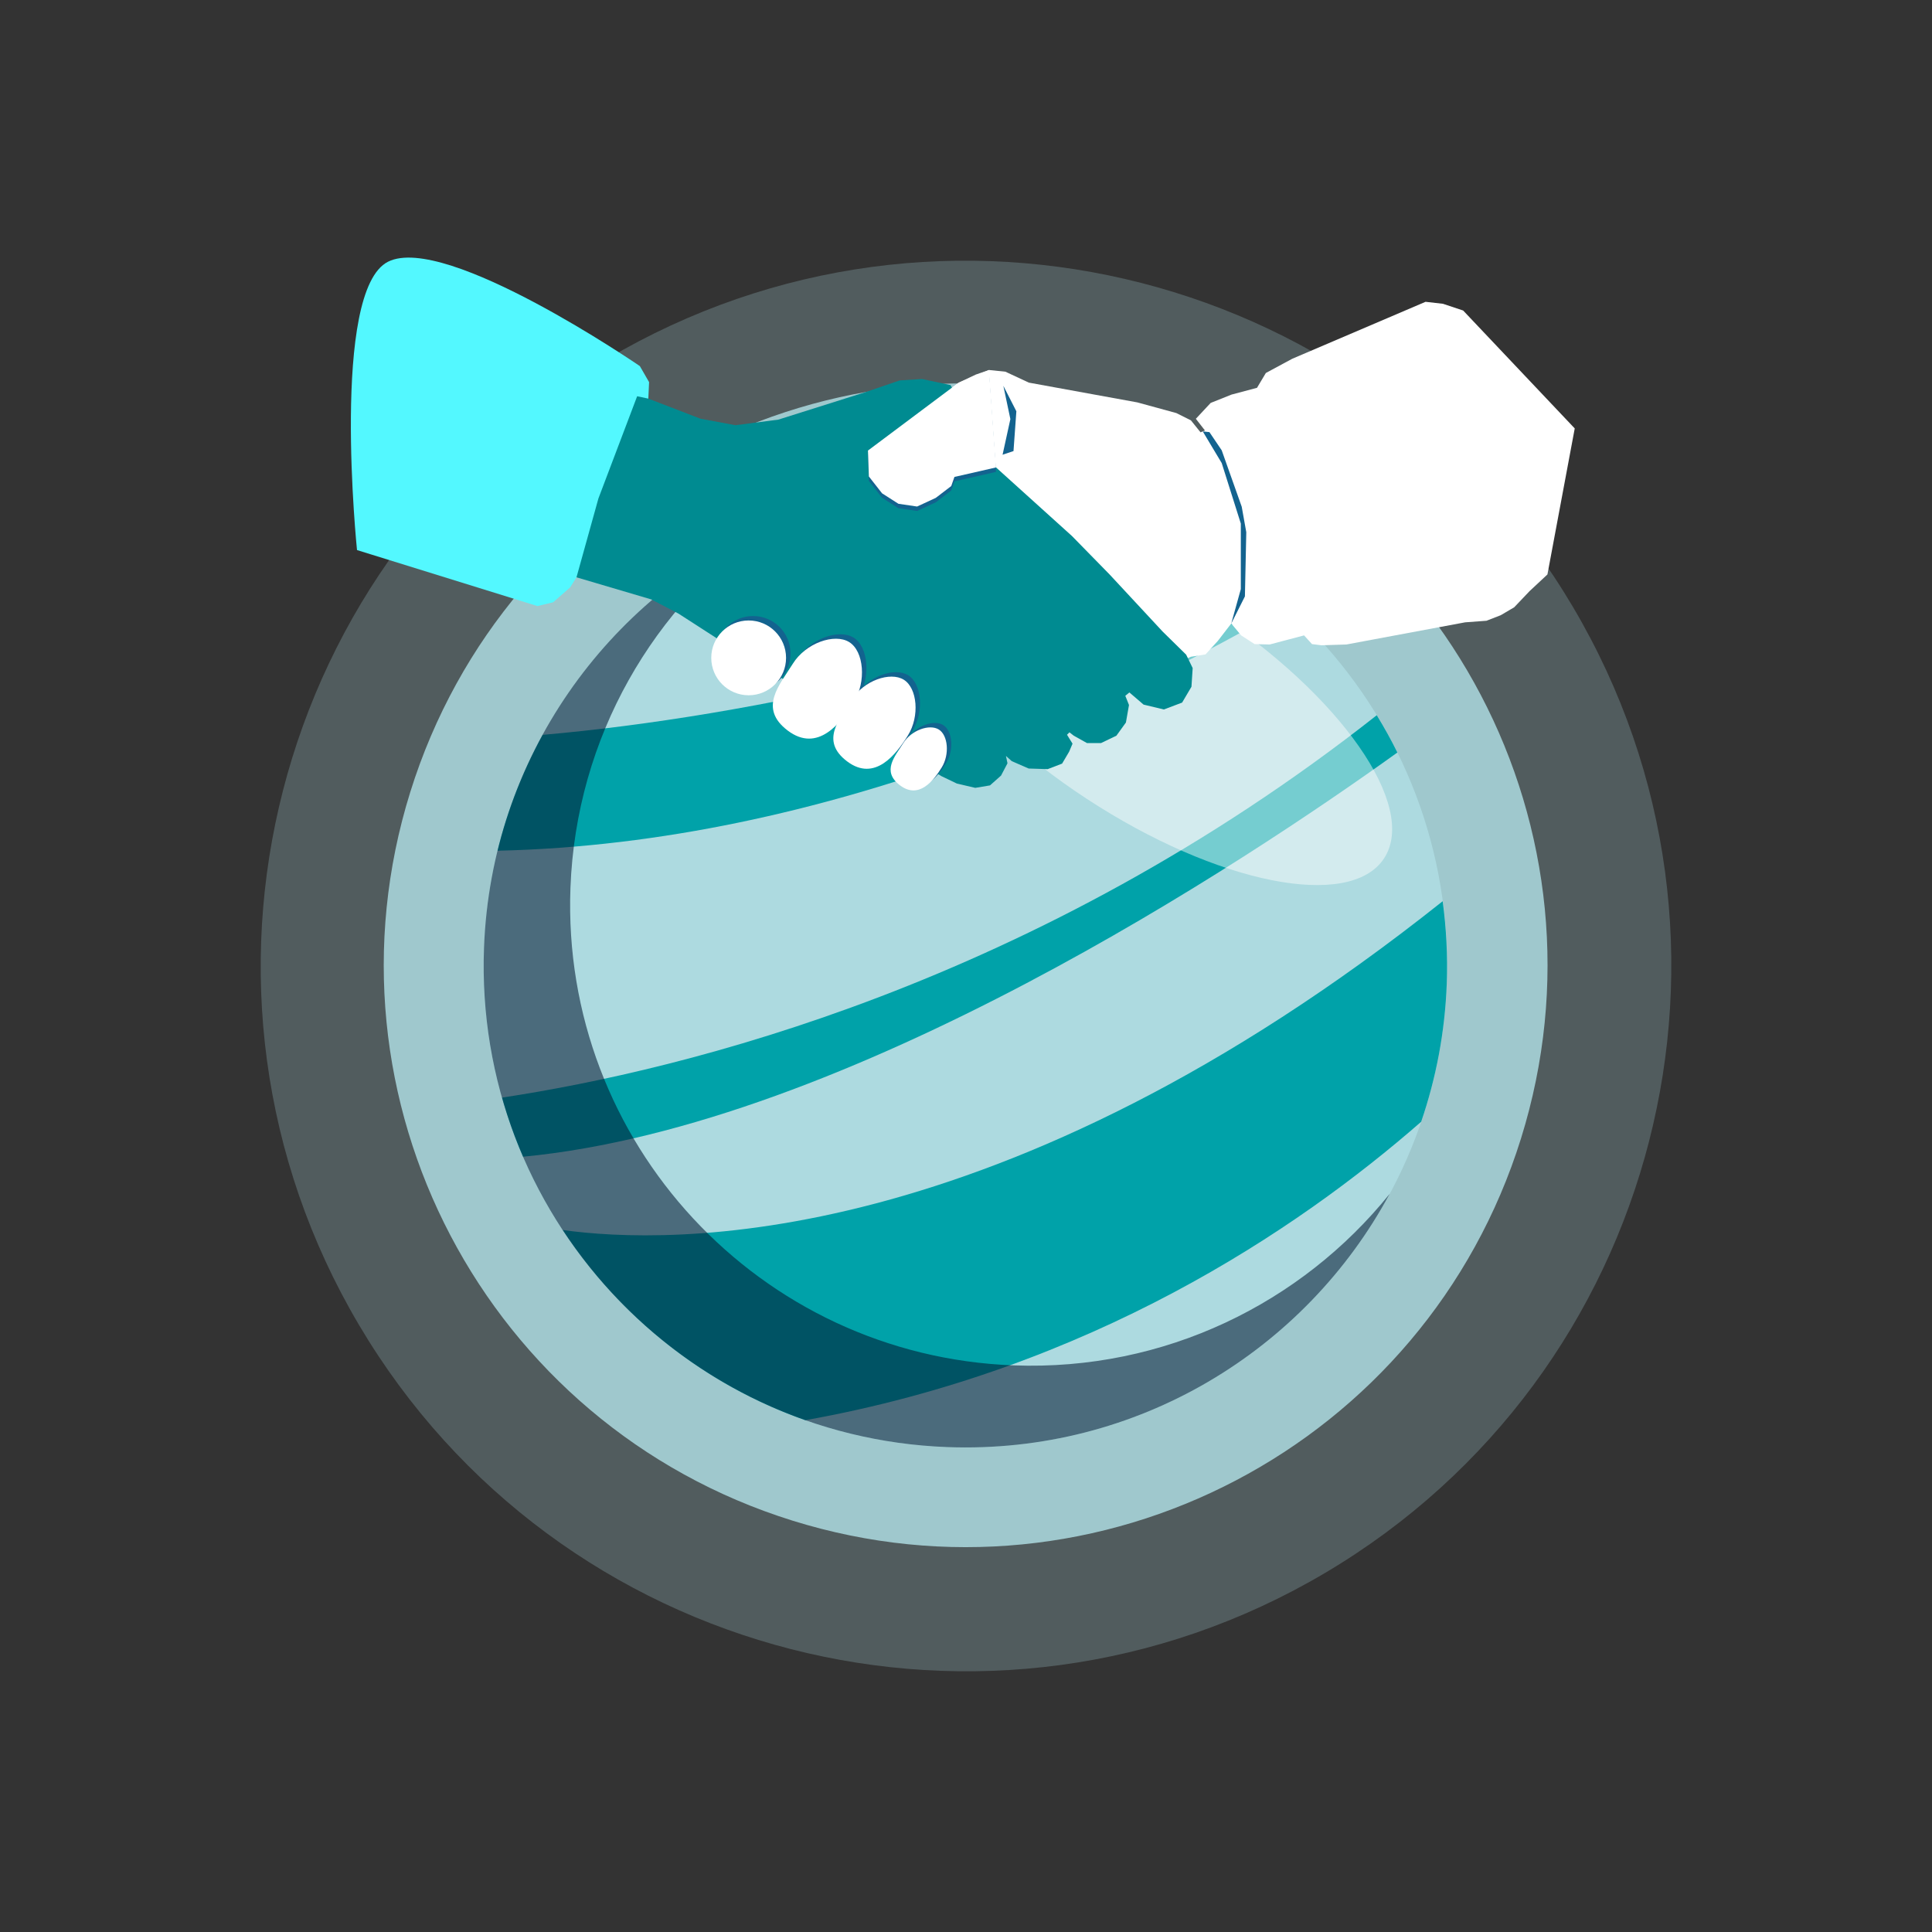 <svg xmlns="http://www.w3.org/2000/svg" fill="none" viewBox="0 0 435 435" height="435" width="435">
<rect x="0" y="0" width="435" height="435" fill="#333333" stroke="none"/>
<path fill="#ADDBE0" d="M325.741 221.486C323.512 281.344 273.176 328.06 213.317 325.826C153.459 323.592 106.743 273.26 108.977 213.402C111.212 153.543 161.543 106.828 221.401 109.062C281.26 111.296 327.976 161.628 325.741 221.486Z"></path>
<path fill="#ADDBE0" d="M298.347 354.154C373.819 309.504 398.805 212.126 354.155 136.654C309.505 61.182 212.127 36.196 136.655 80.846C61.183 125.496 36.197 222.874 80.847 298.346C125.497 373.818 222.875 398.804 298.347 354.154Z" opacity="0.25"></path>
<path fill="#ADDBE0" d="M342.466 256.324C364.001 187.263 325.474 113.82 256.412 92.285C187.351 70.75 113.908 109.278 92.373 178.339C70.838 247.4 109.365 320.843 178.427 342.378C247.488 363.913 320.931 325.386 342.466 256.324Z" opacity="0.85"></path>
<path fill="#00A2A9" d="M324.825 202.916C225.14 282.241 150.519 280.28 126.708 276.943C139.601 296.549 158.679 311.801 181.316 319.766C245.379 308.311 291.985 277.039 319.987 252.566C323.334 242.78 325.342 232.356 325.745 221.486C325.975 215.172 325.635 208.972 324.825 202.916Z"></path>
<path fill="#00A2A9" d="M276.34 126.424C232.347 147.387 169.569 161.321 122.181 165.459C117.741 173.572 114.284 182.313 112.026 191.543C186.878 189.879 253.881 157.538 289.645 136.589C285.488 132.873 281.038 129.474 276.34 126.424Z"></path>
<path fill="#00A2A9" d="M309.984 161.038C233.277 221.472 154.109 240.905 113.037 247.134C114.332 251.693 115.904 256.138 117.765 260.439C191.063 253.482 280.784 193.743 314.626 169.433C313.206 166.552 311.648 163.761 309.984 161.038Z"></path>
<path fill="#001730" d="M228.224 307.423C170.979 305.29 126.306 257.155 128.439 199.909C129.71 165.89 147.225 136.311 173.242 118.354C136.672 134.671 110.574 170.68 108.977 213.397C106.747 273.255 153.458 323.587 213.317 325.821C256.034 327.413 293.889 304.067 312.881 268.816C293.045 293.427 262.243 308.694 228.224 307.423Z" opacity="0.57"></path>
<path fill="white" d="M311.635 193.259C303.944 205.016 273.995 199.031 244.742 179.895C215.489 160.759 198.017 135.711 205.708 123.954C213.399 112.197 243.347 118.181 272.6 137.317C301.848 156.458 319.326 181.502 311.635 193.259Z" opacity="0.46"></path>
<path fill="#53F8FF" d="M80.382 123.85C80.382 123.85 74.382 65.421 87.382 58.922C100.382 52.422 144.066 82.428 144.066 82.428L146.145 86.038L145.934 90.661L133.002 124.905L128.368 132.256L124.533 135.611L121.005 136.458L80.382 123.85Z" clip-rule="evenodd" fill-rule="evenodd"></path>
<path fill="white" d="M225.514 110.805L224.262 105.245L214.895 107.386L214.178 109.436L210.695 112.1L206.494 114.046L202.293 113.431L198.604 111.075L195.633 107.284L195.428 101.444L215.818 86.177L219.711 84.333L222.682 83.308L226.371 83.689L231.644 86.149L256.072 90.601L264.86 93.003L268.14 94.644L270.308 97.338L271.304 96.928L269.253 94.292L272.592 90.718L277.279 88.844L283.02 87.321L285.012 83.982L290.946 80.783L320.971 67.953L324.892 68.399L329.435 69.913L354.56 96.464L348.413 129.34L344.404 133.082L340.929 136.735L337.9 138.517L334.692 139.765L329.881 140.121L303.152 145.11L297.539 145.289L295.401 145.021L293.619 143.061L285.868 145.11L282.482 145.021L279.453 143.061L277.225 140.388L274.196 144.309L271.434 147.338L268.137 147.872L255.842 153.218L251.12 159.544L240.795 164.884L228.133 168.186L218.778 172.998L211.644 173.411L169.775 143.952L162.47 139.586L194.154 123.708L225.514 110.805Z" clip-rule="evenodd" fill-rule="evenodd"></path>
<path fill="#13638F" d="M272.307 97.292L270.806 97.133L275.074 104.26L279.377 117.887V132.642L277.225 140.388L280.299 134.281L280.607 119.834L279.582 114.096L275.074 101.391L272.307 97.292Z" clip-rule="evenodd" fill-rule="evenodd"></path>
<path fill="#13638F" d="M228.194 101.566L225.734 102.386L227.491 94.36L225.91 86.862L228.839 92.603L228.194 101.566Z" clip-rule="evenodd" fill-rule="evenodd"></path>
<path fill="#008B91" d="M143.458 89.217L145.976 89.752L157.704 94.269L165.584 95.74L175.251 94.479L194.899 88.28L202.569 85.653L207.612 85.338L214.021 86.704L224.263 105.245L241.353 120.682L249.807 129.318L261.776 142.2L267.075 147.408L268.537 150.423L268.263 154.625L266.161 158.189L262.05 159.742L257.482 158.645L254.284 155.905L253.369 156.663L254.198 158.735L253.507 162.673L251.365 165.644L247.911 167.302H244.733L241.763 165.644L240.795 164.884L240.243 165.436L241.486 167.44L240.726 169.236L239.137 171.931L235.89 173.174L231.607 173.036L227.807 171.378L226.495 170.203L226.84 171.861L225.389 174.625L222.902 176.836L219.586 177.388L215.441 176.421L211.987 174.763L161.386 143.719L152.771 138.161L146.656 134.965L129.799 129.986L134.737 112.228L143.458 89.217Z" clip-rule="evenodd" fill-rule="evenodd"></path>
<path fill="#13638F" d="M215.818 87.177L222.682 84.308L224.262 106.245L214.895 108.386L214.178 110.435L210.695 113.099L206.494 115.046L202.293 114.431L198.604 112.075L195.633 108.284L195.428 102.444L215.818 87.177Z" clip-rule="evenodd" fill-rule="evenodd"></path>
<path fill="white" d="M215.818 86.177L222.682 83.308L224.262 105.245L214.895 107.386L214.178 109.435L210.695 112.099L206.494 114.046L202.293 113.431L198.604 111.075L195.633 107.284L195.428 101.444L215.818 86.177Z" clip-rule="evenodd" fill-rule="evenodd"></path>
<path fill="#13638F" d="M169.564 155.544C174.215 155.544 177.985 151.774 177.985 147.123C177.985 142.472 174.215 138.702 169.564 138.702C164.914 138.702 161.144 142.472 161.144 147.123C161.144 151.774 164.914 155.544 169.564 155.544Z"></path>
<path fill="#13638F" d="M192.204 143.57C195.51 145.616 196.118 152.473 193.229 157.139C190.34 161.805 185.117 168.577 178.375 163.499C171.633 158.421 176.618 153.114 179.506 148.448C182.395 143.782 188.898 141.523 192.204 143.57Z" clip-rule="evenodd" fill-rule="evenodd"></path>
<path fill="#13638F" d="M204.493 152.044C207.543 153.933 208.104 160.258 205.439 164.563C202.774 168.867 197.955 175.115 191.735 170.43C185.516 165.745 190.114 160.849 192.779 156.545C195.444 152.24 201.444 150.156 204.493 152.044Z" clip-rule="evenodd" fill-rule="evenodd"></path>
<path fill="#13638F" d="M212.376 163.254C214.462 164.545 214.845 168.871 213.023 171.816C211.2 174.76 207.904 179.033 203.65 175.828C199.397 172.624 202.541 169.276 204.364 166.332C206.187 163.387 210.29 161.962 212.376 163.254Z" clip-rule="evenodd" fill-rule="evenodd"></path>
<path fill="white" d="M168.564 156.544C173.215 156.544 176.985 152.774 176.985 148.123C176.985 143.473 173.215 139.702 168.564 139.702C163.914 139.702 160.143 143.473 160.143 148.123C160.143 152.774 163.914 156.544 168.564 156.544Z"></path>
<path fill="white" d="M191.204 144.57C194.51 146.617 195.118 153.473 192.229 158.139C189.34 162.805 184.116 169.577 177.375 164.499C170.633 159.421 175.617 154.114 178.506 149.448C181.395 144.782 187.898 142.524 191.204 144.57Z" clip-rule="evenodd" fill-rule="evenodd"></path>
<path fill="white" d="M203.494 153.044C206.543 154.932 207.104 161.258 204.439 165.562C201.774 169.867 196.955 176.114 190.735 171.43C184.516 166.745 189.114 161.849 191.779 157.544C194.444 153.24 200.444 151.156 203.494 153.044Z" clip-rule="evenodd" fill-rule="evenodd"></path>
<path fill="white" d="M211.376 164.254C213.462 165.545 213.845 169.871 212.023 172.816C210.2 175.76 206.904 180.033 202.65 176.829C198.396 173.624 201.541 170.276 203.364 167.332C205.187 164.388 209.29 162.963 211.376 164.254Z" clip-rule="evenodd" fill-rule="evenodd"></path>
</svg>
